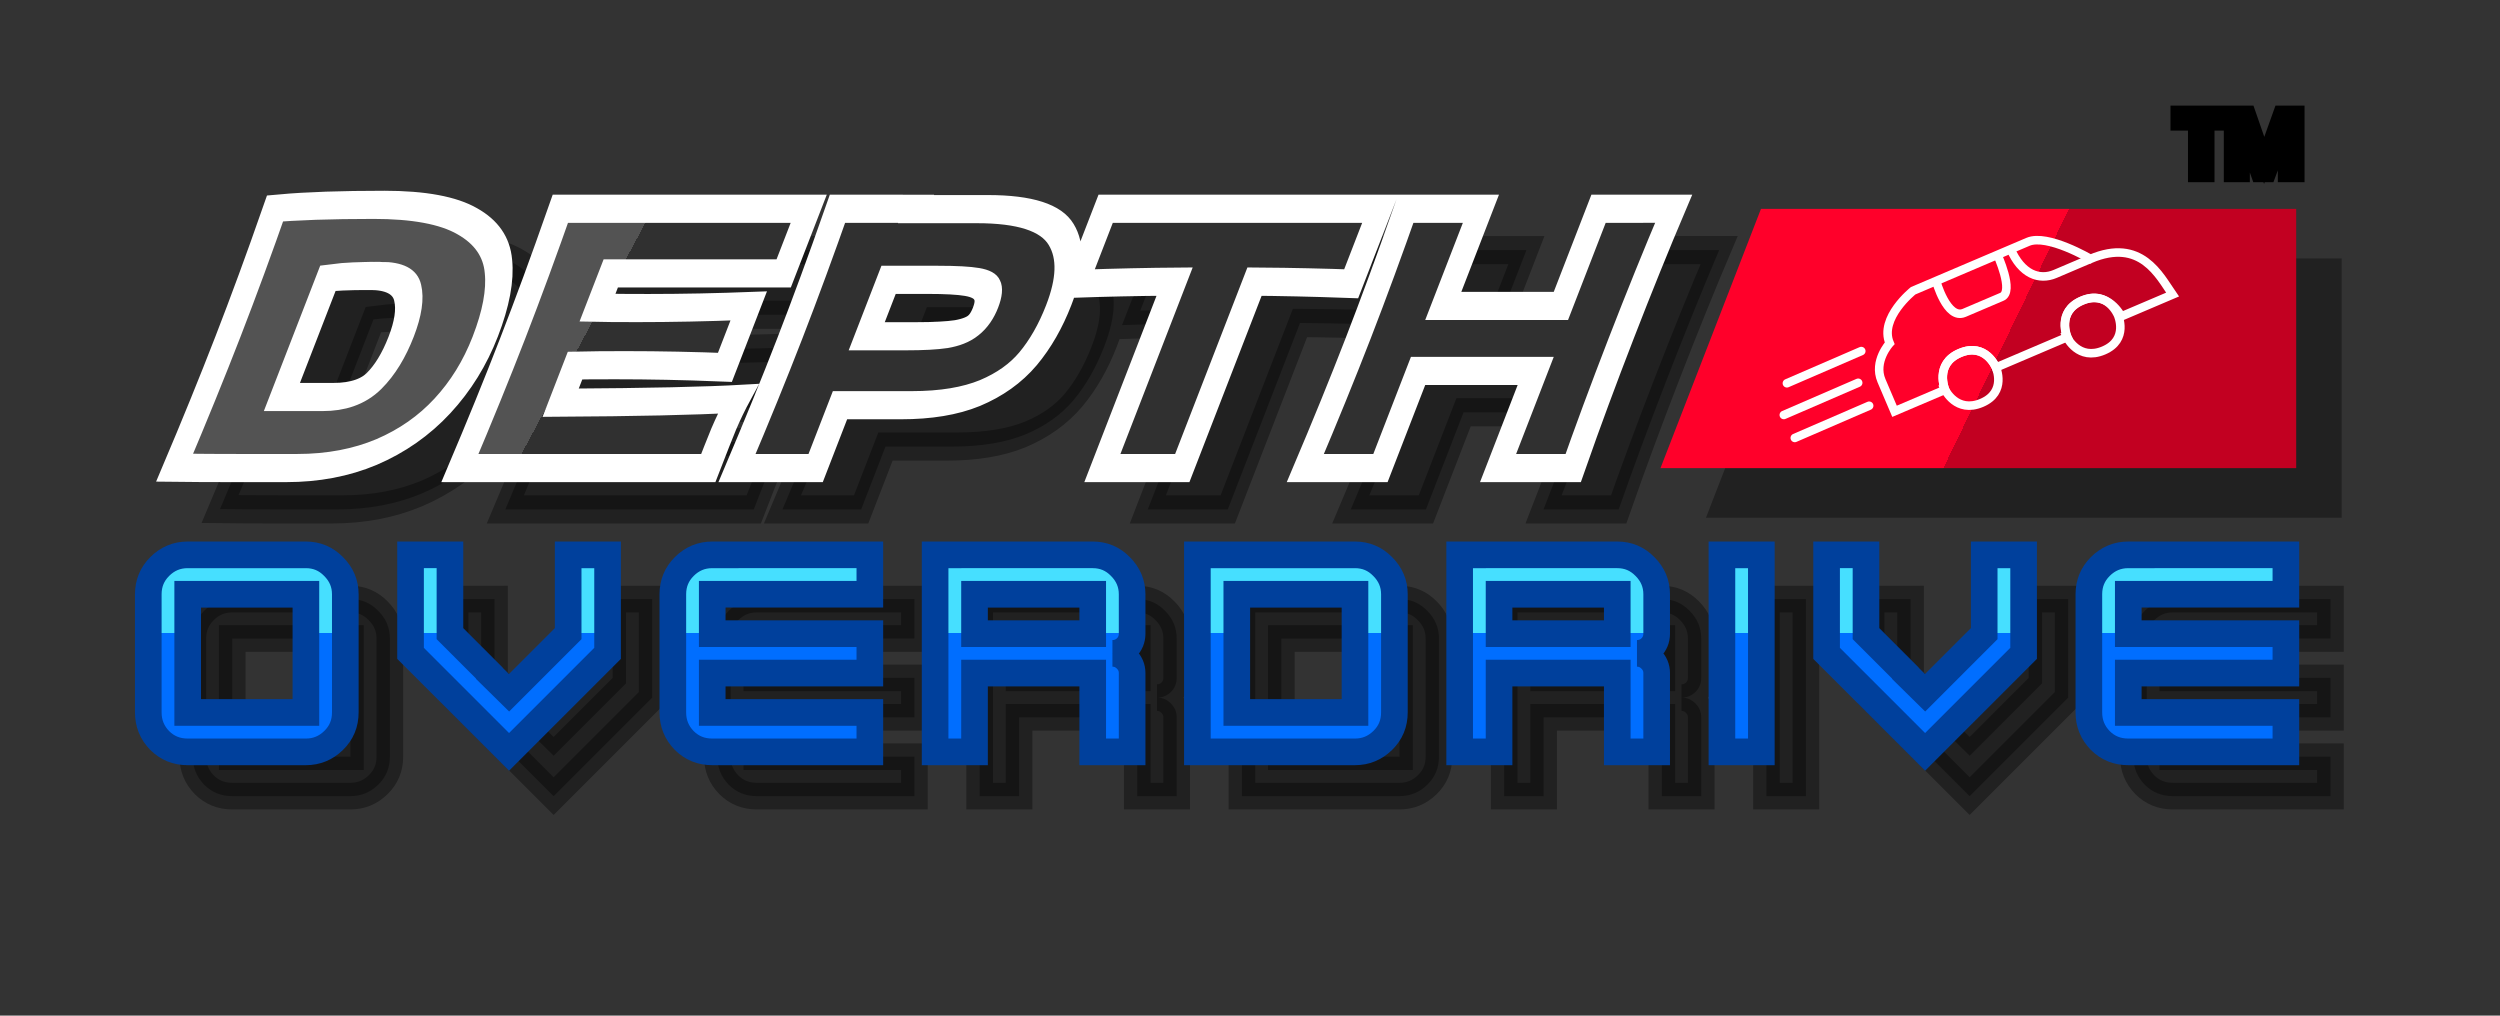 <?xml version="1.0" encoding="UTF-8" standalone="no"?>
<!-- Created with Inkscape (http://www.inkscape.org/) -->

<svg
   width="320mm"
   height="130mm"
   viewBox="0 0 320 130"
   version="1.1"
   id="svg5"
   inkscape:version="1.2 (dc2aedaf03, 2022-05-15)"
   sodipodi:docname="fulllogo.svg"
   inkscape:export-filename="fulllogo.png"
   inkscape:export-xdpi="171.044"
   inkscape:export-ydpi="171.044"
   xmlns:inkscape="http://www.inkscape.org/namespaces/inkscape"
   xmlns:sodipodi="http://sodipodi.sourceforge.net/DTD/sodipodi-0.dtd"
   xmlns:xlink="http://www.w3.org/1999/xlink"
   xmlns="http://www.w3.org/2000/svg"
   xmlns:svg="http://www.w3.org/2000/svg">
  <rect x="0" y="0" width="320" height="130" fill="#333333" stroke="none"/>
  <sodipodi:namedview
     id="namedview7"
     pagecolor="#272727"
     bordercolor="#666666"
     borderopacity="1.0"
     inkscape:showpageshadow="2"
     inkscape:pageopacity="0"
     inkscape:pagecheckerboard="0"
     inkscape:deskcolor="#d1d1d1"
     inkscape:document-units="mm"
     showgrid="false"
     inkscape:zoom="0.4204826"
     inkscape:cx="536.28854"
     inkscape:cy="342.46364"
     inkscape:window-width="1920"
     inkscape:window-height="1009"
     inkscape:window-x="-8"
     inkscape:window-y="-8"
     inkscape:window-maximized="1"
     inkscape:current-layer="layer1" />
  <defs
     id="defs2">
    <rect
       x="1683.337"
       y="237.393"
       width="105.944"
       height="90.802"
       id="rect3256" />
    <linearGradient
       inkscape:collect="always"
       id="linearGradient16149">
      <stop
         style="stop-color:#c20021;stop-opacity:1;"
         offset="0.534"
         id="stop16145" />
      <stop
         style="stop-color:#ff002a;stop-opacity:1;"
         offset="0.534"
         id="stop16147" />
    </linearGradient>
    <linearGradient
       inkscape:collect="always"
       id="linearGradient16062">
      <stop
         style="stop-color:#303030;stop-opacity:1;"
         offset="0.737"
         id="stop16058" />
      <stop
         style="stop-color:#535353;stop-opacity:1;"
         offset="0.737"
         id="stop16060" />
    </linearGradient>
    <inkscape:path-effect
       effect="perspective-envelope"
       up_left_point="149.1,63.6"
       up_right_point="303.271,63.6"
       down_left_point="126.707,93.34"
       down_right_point="303.271,93.341"
       id="path-effect13734"
       is_visible="true"
       lpeversion="1"
       deform_type="perspective"
       horizontal_mirror="false"
       vertical_mirror="false"
       overflow_perspective="false" />
    <inkscape:perspective
       sodipodi:type="inkscape:persp3d"
       inkscape:vp_x="1.2584746 : 41.989412 : 1"
       inkscape:vp_y="0 : 1000 : 0"
       inkscape:vp_z="601.25846 : 41.989412 : 1"
       inkscape:persp3d-origin="301.25846 : 6.9894083 : 1"
       id="perspective6304" />
    <linearGradient
       inkscape:collect="always"
       id="linearGradient5516">
      <stop
         style="stop-color:#006eff;stop-opacity:1;"
         offset="0.602"
         id="stop5512" />
      <stop
         style="stop-color:#46dfff;stop-opacity:1;"
         offset="0.602"
         id="stop5514" />
    </linearGradient>
    <inkscape:path-effect
       effect="perspective-envelope"
       up_left_point="132.999,109.405"
       up_right_point="406.612,109.405"
       down_left_point="132.999,134.622"
       down_right_point="406.612,134.622"
       id="path-effect5487"
       is_visible="true"
       lpeversion="1"
       deform_type="perspective"
       horizontal_mirror="false"
       vertical_mirror="false"
       overflow_perspective="false" />
    <inkscape:path-effect
       effect="perspective-envelope"
       up_left_point="126.707,63.604"
       up_right_point="303.271,63.604"
       down_left_point="126.707,93.341"
       down_right_point="303.271,93.341"
       id="path-effect5485"
       is_visible="true"
       lpeversion="1"
       deform_type="perspective"
       horizontal_mirror="false"
       vertical_mirror="false"
       overflow_perspective="false" />
    <inkscape:path-effect
       effect="envelope"
       id="path-effect5483"
       is_visible="true"
       lpeversion="1"
       yy="true"
       xx="true"
       bendpath1="M 126.707,63.604 H 303.271"
       bendpath2="M 303.271,63.604 V 93.341"
       bendpath3="M 126.707,93.341 H 303.271"
       bendpath4="M 126.707,63.604 V 93.341" />
    <inkscape:path-effect
       effect="perspective-envelope"
       up_left_point="126.707,63.604"
       up_right_point="310.47,63.6"
       down_left_point="126.707,93.341"
       down_right_point="303.271,93.341"
       id="path-effect5481"
       is_visible="true"
       lpeversion="1"
       deform_type="perspective"
       horizontal_mirror="false"
       vertical_mirror="false"
       overflow_perspective="false" />
    <linearGradient
       inkscape:collect="always"
       xlink:href="#linearGradient5516"
       id="linearGradient5518"
       x1="267.284"
       y1="134.622"
       x2="267.284"
       y2="109.405"
       gradientUnits="userSpaceOnUse"
       gradientTransform="translate(-114.019,-38.383)" />
    <inkscape:path-effect
       effect="perspective-envelope"
       up_left_point="149,66.6"
       up_right_point="303.271,63.604"
       down_left_point="126.707,93.341"
       down_right_point="303.271,93.341"
       id="path-effect13734-7"
       is_visible="true"
       lpeversion="1"
       deform_type="perspective"
       horizontal_mirror="false"
       vertical_mirror="false"
       overflow_perspective="false" />
    <inkscape:path-effect
       effect="perspective-envelope"
       up_left_point="149,69.7"
       up_right_point="303.271,63.604"
       down_left_point="126.707,93.341"
       down_right_point="303.271,93.341"
       id="path-effect13734-6"
       is_visible="true"
       lpeversion="1"
       deform_type="perspective"
       horizontal_mirror="false"
       vertical_mirror="false"
       overflow_perspective="false" />
    <linearGradient
       inkscape:collect="always"
       xlink:href="#linearGradient16062"
       id="linearGradient16064"
       x1="303.271"
       y1="93.341"
       x2="126.707"
       y2="64.007"
       gradientUnits="userSpaceOnUse" />
    <linearGradient
       inkscape:collect="always"
       xlink:href="#linearGradient16149"
       id="linearGradient16151"
       x1="407.932"
       y1="98.307"
       x2="339.426"
       y2="65.114"
       gradientUnits="userSpaceOnUse" />
  </defs>
  <g
     inkscape:label="Capa 1"
     inkscape:groupmode="layer"
     id="layer1">
    <path
       style="opacity:0.36;fill:#000000;fill-opacity:1;stroke:none;stroke-width:0.265px;stroke-linecap:butt;stroke-linejoin:miter;stroke-opacity:1"
       d="M 218.362,66.274 231.228,33.081 H 299.734 v 33.193 z"
       id="path16143-8"
       sodipodi:nodetypes="ccccc" />
    <path
       id="path978-2"
       style="font-size:40.348px;line-height:1.25;font-family:'Dela Gothic One';-inkscape-font-specification:'Dela Gothic One, Normal';opacity:0.36;fill:#000000;fill-opacity:1;stroke:#000000;stroke-width:3.18;stroke-dasharray:none;stroke-opacity:1;paint-order:markers stroke fill"
       d="m 139.618,63.604 c -5.407,0 -9.71,0.134 -12.911,0.403 0.215,5.03 0.322,9.859 0.322,14.485 0,4.573 -0.107,9.509 -0.322,14.808 2.529,0.027 5.03,0.04 7.504,0.04 h 7.303 c 3.927,0 7.236,-0.605 9.925,-1.816 2.69,-1.237 4.707,-2.972 6.052,-5.205 1.345,-2.233 2.017,-4.842 2.017,-7.827 0,-3.147 -0.592,-5.797 -1.776,-7.949 -1.157,-2.179 -3.201,-3.873 -6.133,-5.084 -2.932,-1.237 -6.926,-1.856 -11.983,-1.856 z m 23.12,0.443 c 0.215,5.218 0.323,10.101 0.323,14.647 0,4.546 -0.108,9.428 -0.323,14.647 h 31.351 c 0,-1.775 0.014,-3.242 0.041,-4.398 0.054,-1.184 0.174,-2.327 0.363,-3.43 -4.6,0.242 -12.01,0.39 -22.232,0.444 v -4.196 c 1.291,-0.027 3.201,-0.04 5.729,-0.04 4.277,0 8.702,0.08 13.275,0.242 v -6.94 c -4.573,0.161 -8.998,0.242 -13.275,0.242 -2.528,0 -4.438,-0.013 -5.729,-0.04 V 71.351 h 21.828 v -7.303 z m 34.982,0 c 0.215,5.218 0.322,10.101 0.322,14.647 0,4.546 -0.107,9.428 -0.322,14.647 h 9.925 v -7.101 h 8.392 c 3.685,0 6.577,-0.457 8.675,-1.372 2.098,-0.941 3.564,-2.232 4.398,-3.873 0.834,-1.668 1.251,-3.685 1.251,-6.052 0,-3.443 -1.049,-6.106 -3.147,-7.989 -2.098,-1.91 -5.824,-2.865 -11.177,-2.865 h -8.392 v -0.04 z m 33.852,0 v 8.473 c 4.169,-0.134 8.258,-0.215 12.266,-0.242 v 21.062 h 10.087 V 72.279 c 3.981,0.027 8.083,0.108 12.306,0.242 V 64.048 Z m 37.887,0 c 0.215,5.218 0.323,10.101 0.323,14.647 0,4.546 -0.108,9.428 -0.323,14.647 h 9.482 V 82.366 h 14.848 v 10.975 h 9.482 c -0.188,-4.546 -0.283,-9.428 -0.283,-14.647 0,-5.218 0.094,-10.101 0.283,-14.647 H 293.789 V 75.023 H 278.941 V 64.048 Z m -126.815,7.586 c 2.421,0 4.061,0.632 4.922,1.897 0.888,1.264 1.332,2.919 1.332,4.963 0,2.125 -0.417,3.792 -1.251,5.003 -0.834,1.21 -2.502,1.816 -5.003,1.816 h -5.851 V 71.876 c 1.291,-0.161 3.242,-0.242 5.851,-0.242 z m 65.001,0.444 h 5.568 c 2.286,0 3.981,0.081 5.084,0.242 1.13,0.161 1.896,0.47 2.3,0.928 0.43,0.43 0.646,1.089 0.646,1.977 0,0.888 -0.229,1.56 -0.686,2.017 -0.43,0.457 -1.21,0.78 -2.34,0.968 -1.103,0.161 -2.771,0.242 -5.003,0.242 h -5.568 z"
       class="UnoptimicedTransforms"
       transform="matrix(1.014,0,-0.439,1.133,-59.351,-40.552)" />
    <path
       id="path989-8"
       style="font-size:40.348px;line-height:1.25;font-family:'Kenney Future';-inkscape-font-specification:'Kenney Future, Normal';opacity:0.36;fill:#000000;fill-opacity:1;stroke:#000000;stroke-width:3.409;stroke-dasharray:none;stroke-opacity:1;paint-order:markers stroke fill"
       d="m 29.726,76.684 c -1.392,0 -2.587,0.499 -3.585,1.498 -0.972,0.972 -1.458,2.154 -1.458,3.546 v 15.13 c 0,1.392 0.486,2.588 1.458,3.586 0.972,0.972 2.167,1.458 3.585,1.458 h 15.131 c 1.366,0 2.548,-0.486 3.546,-1.458 0.998,-0.972 1.498,-2.167 1.498,-3.586 v -15.13 c 0,-1.366 -0.499,-2.548 -1.498,-3.546 -0.972,-0.998 -2.154,-1.498 -3.546,-1.498 z m 28.527,0 v 12.609 L 70.863,101.901 83.472,89.293 V 76.684 H 78.428 v 10.087 l -7.565,7.565 -2.522,-2.483 v -0.039 l -5.044,-5.044 v -10.087 z m 38.615,0 c -1.392,0 -2.587,0.499 -3.585,1.498 -0.972,0.972 -1.458,2.154 -1.458,3.546 v 15.13 c 0,1.392 0.486,2.588 1.458,3.586 0.972,0.972 2.167,1.458 3.585,1.458 H 117.043 V 96.858 H 96.869 v -5.043 H 117.043 v -5.044 H 96.869 v -5.044 H 117.043 v -5.044 z m 28.528,0 v 25.218 h 5.044 V 91.815 h 15.13 v 10.087 h 5.044 V 91.815 c 0,-0.683 -0.25,-1.274 -0.749,-1.774 -0.499,-0.499 -1.09,-0.748 -1.773,-0.748 0.683,0 1.274,-0.237 1.773,-0.71 0.499,-0.499 0.749,-1.103 0.749,-1.812 v -5.044 c 0,-1.366 -0.499,-2.548 -1.497,-3.546 -0.972,-0.998 -2.154,-1.498 -3.547,-1.498 z m 33.571,0 v 25.218 h 20.174 c 1.366,0 2.548,-0.486 3.547,-1.458 0.998,-0.972 1.497,-2.167 1.497,-3.586 v -15.13 c 0,-1.366 -0.499,-2.548 -1.497,-3.546 -0.972,-0.998 -2.154,-1.498 -3.547,-1.498 z m 33.571,0 v 25.218 h 5.044 V 91.815 h 15.13 v 10.087 h 5.044 V 91.815 c 0,-0.683 -0.25,-1.274 -0.749,-1.774 -0.499,-0.499 -1.09,-0.748 -1.773,-0.748 0.683,0 1.274,-0.237 1.773,-0.71 0.499,-0.499 0.749,-1.103 0.749,-1.812 v -5.044 c 0,-1.366 -0.499,-2.548 -1.497,-3.546 -0.972,-0.998 -2.154,-1.498 -3.547,-1.498 z m 33.571,0 v 25.218 h 5.044 V 76.684 Z m 13.397,0 v 12.609 l 12.609,12.609 12.609,-12.609 v -12.609 h -5.044 v 10.087 l -7.565,7.565 -2.522,-2.483 v -0.039 l -5.044,-5.044 v -10.087 z m 38.615,0 c -1.392,0 -2.588,0.499 -3.586,1.498 -0.972,0.972 -1.458,2.154 -1.458,3.546 v 15.13 c 0,1.392 0.486,2.588 1.458,3.586 0.972,0.972 2.167,1.458 3.586,1.458 h 20.174 v -5.044 h -20.174 v -5.043 h 20.174 v -5.044 h -20.174 v -5.044 h 20.174 v -5.044 z m -248.395,5.044 h 15.131 v 15.13 H 29.726 Z m 100.714,0 h 15.13 v 5.044 h -15.13 z m 33.571,0 h 15.13 v 15.13 h -15.13 z m 33.571,0 h 15.13 v 5.044 h -15.13 z" />
    <path
       id="path978"
       style="font-size:40.348px;line-height:1.25;font-family:'Dela Gothic One';-inkscape-font-specification:'Dela Gothic One, Normal';fill:url(#linearGradient16064);fill-opacity:1;stroke:#ffffff;stroke-width:3.18;stroke-dasharray:none;stroke-opacity:1;paint-order:markers stroke fill"
       d="m 139.618,63.604 c -5.407,0 -9.71,0.134 -12.911,0.403 0.215,5.03 0.322,9.859 0.322,14.485 0,4.573 -0.107,9.509 -0.322,14.808 2.529,0.027 5.03,0.04 7.504,0.04 h 7.303 c 3.927,0 7.236,-0.605 9.925,-1.816 2.69,-1.237 4.707,-2.972 6.052,-5.205 1.345,-2.233 2.017,-4.842 2.017,-7.827 0,-3.147 -0.592,-5.797 -1.776,-7.949 -1.157,-2.179 -3.201,-3.873 -6.133,-5.084 -2.932,-1.237 -6.926,-1.856 -11.983,-1.856 z m 23.12,0.443 c 0.215,5.218 0.323,10.101 0.323,14.647 0,4.546 -0.108,9.428 -0.323,14.647 h 31.351 c 0,-1.775 0.014,-3.242 0.041,-4.398 0.054,-1.184 0.174,-2.327 0.363,-3.43 -4.6,0.242 -12.01,0.39 -22.232,0.444 v -4.196 c 1.291,-0.027 3.201,-0.04 5.729,-0.04 4.277,0 8.702,0.08 13.275,0.242 v -6.94 c -4.573,0.161 -8.998,0.242 -13.275,0.242 -2.528,0 -4.438,-0.013 -5.729,-0.04 V 71.351 h 21.828 v -7.303 z m 34.982,0 c 0.215,5.218 0.322,10.101 0.322,14.647 0,4.546 -0.107,9.428 -0.322,14.647 h 9.925 v -7.101 h 8.392 c 3.685,0 6.577,-0.457 8.675,-1.372 2.098,-0.941 3.564,-2.232 4.398,-3.873 0.834,-1.668 1.251,-3.685 1.251,-6.052 0,-3.443 -1.049,-6.106 -3.147,-7.989 -2.098,-1.91 -5.824,-2.865 -11.177,-2.865 h -8.392 v -0.04 z m 33.852,0 v 8.473 c 4.169,-0.134 8.258,-0.215 12.266,-0.242 v 21.062 h 10.087 V 72.279 c 3.981,0.027 8.083,0.108 12.306,0.242 V 64.048 Z m 37.887,0 c 0.215,5.218 0.323,10.101 0.323,14.647 0,4.546 -0.108,9.428 -0.323,14.647 h 9.482 V 82.366 h 14.848 v 10.975 h 9.482 c -0.188,-4.546 -0.283,-9.428 -0.283,-14.647 0,-5.218 0.094,-10.101 0.283,-14.647 H 293.789 V 75.023 H 278.941 V 64.048 Z m -126.815,7.586 c 2.421,0 4.061,0.632 4.922,1.897 0.888,1.264 1.332,2.919 1.332,4.963 0,2.125 -0.417,3.792 -1.251,5.003 -0.834,1.21 -2.502,1.816 -5.003,1.816 h -5.851 V 71.876 c 1.291,-0.161 3.242,-0.242 5.851,-0.242 z m 65.001,0.444 h 5.568 c 2.286,0 3.981,0.081 5.084,0.242 1.13,0.161 1.896,0.47 2.3,0.928 0.43,0.43 0.646,1.089 0.646,1.977 0,0.888 -0.229,1.56 -0.686,2.017 -0.43,0.457 -1.21,0.78 -2.34,0.968 -1.103,0.161 -2.771,0.242 -5.003,0.242 h -5.568 z"
       class="UnoptimicedTransforms"
       transform="matrix(1.014,0,-0.439,1.133,-65.172,-45.844)" />
    <path
       id="path989"
       style="font-size:40.348px;line-height:1.25;font-family:'Kenney Future';-inkscape-font-specification:'Kenney Future, Normal';fill:url(#linearGradient5518);fill-opacity:1;stroke:#00409c;stroke-width:3.409;stroke-dasharray:none;stroke-opacity:1;paint-order:markers stroke fill"
       d="m 24.024,71.021 c -1.392,0 -2.587,0.499 -3.585,1.498 -0.972,0.972 -1.458,2.154 -1.458,3.546 v 15.13 c 0,1.392 0.486,2.588 1.458,3.586 0.972,0.972 2.167,1.458 3.585,1.458 h 15.131 c 1.366,0 2.548,-0.486 3.546,-1.458 0.998,-0.972 1.498,-2.167 1.498,-3.586 v -15.13 c 0,-1.366 -0.499,-2.548 -1.498,-3.546 -0.972,-0.998 -2.154,-1.498 -3.546,-1.498 z m 28.527,0 v 12.609 l 12.609,12.609 12.609,-12.609 v -12.609 h -5.044 v 10.087 l -7.565,7.565 -2.522,-2.483 v -0.039 l -5.044,-5.044 v -10.087 z m 38.615,0 c -1.392,0 -2.587,0.499 -3.585,1.498 -0.972,0.972 -1.458,2.154 -1.458,3.546 v 15.13 c 0,1.392 0.486,2.588 1.458,3.586 0.972,0.972 2.167,1.458 3.585,1.458 h 20.174 v -5.044 H 91.166 v -5.043 h 20.174 v -5.044 H 91.166 v -5.044 h 20.174 v -5.044 z m 28.528,0 v 25.218 h 5.044 v -10.087 h 15.13 v 10.087 h 5.044 v -10.087 c 0,-0.683 -0.25,-1.274 -0.749,-1.774 -0.499,-0.499 -1.09,-0.748 -1.773,-0.748 0.683,0 1.274,-0.237 1.773,-0.71 0.499,-0.499 0.749,-1.103 0.749,-1.812 v -5.044 c 0,-1.366 -0.499,-2.548 -1.497,-3.546 -0.972,-0.998 -2.154,-1.498 -3.547,-1.498 z m 33.571,0 v 25.218 h 20.174 c 1.366,0 2.548,-0.486 3.547,-1.458 0.998,-0.972 1.497,-2.167 1.497,-3.586 v -15.13 c 0,-1.366 -0.499,-2.548 -1.497,-3.546 -0.972,-0.998 -2.154,-1.498 -3.547,-1.498 z m 33.571,0 v 25.218 h 5.044 v -10.087 h 15.13 v 10.087 h 5.044 v -10.087 c 0,-0.683 -0.25,-1.274 -0.749,-1.774 -0.499,-0.499 -1.09,-0.748 -1.773,-0.748 0.683,0 1.274,-0.237 1.773,-0.71 0.499,-0.499 0.749,-1.103 0.749,-1.812 v -5.044 c 0,-1.366 -0.499,-2.548 -1.497,-3.546 -0.972,-0.998 -2.154,-1.498 -3.547,-1.498 z m 33.571,0 v 25.218 h 5.044 v -25.218 z m 13.397,0 v 12.609 l 12.609,12.609 12.609,-12.609 v -12.609 h -5.044 v 10.087 l -7.565,7.565 -2.522,-2.483 v -0.039 l -5.044,-5.044 v -10.087 z m 38.615,0 c -1.392,0 -2.588,0.499 -3.586,1.498 -0.972,0.972 -1.458,2.154 -1.458,3.546 v 15.13 c 0,1.392 0.486,2.588 1.458,3.586 0.972,0.972 2.167,1.458 3.586,1.458 h 20.174 v -5.044 h -20.174 v -5.043 h 20.174 v -5.044 h -20.174 v -5.044 h 20.174 v -5.044 z m -248.395,5.044 h 15.131 v 15.13 H 24.024 Z m 100.714,0 h 15.13 v 5.044 H 124.738 Z m 33.571,0 h 15.13 v 15.13 h -15.13 z m 33.571,0 h 15.13 v 5.044 h -15.13 z" />
    <g
       id="g3315"
       transform="translate(-114.019,-38.383)">
      <path
         style="fill:url(#linearGradient16151);fill-opacity:1;stroke:none;stroke-width:0.265px;stroke-linecap:butt;stroke-linejoin:miter;stroke-opacity:1"
         d="m 326.56,98.307 12.865,-33.193 h 68.506 v 33.193 z"
         id="path16143"
         sodipodi:nodetypes="ccccc" />
      <g
         id="g1152"
         style="stroke:#ffffff;stroke-opacity:1"
         transform="matrix(1.059,0.258,-0.258,1.059,13.913,-94.531)">
        <g
           id="g502"
           style="stroke:#ffffff;stroke-width:1.8;stroke-dasharray:none;stroke-opacity:1"
           transform="matrix(0.447,-0.334,0.334,0.447,73.692,166.24)">
          <path
             style="fill:none;stroke:#ffffff;stroke-width:1.8;stroke-linecap:butt;stroke-linejoin:miter;stroke-dasharray:none;stroke-opacity:1"
             d="m 471.189,183.759 h 11.568 c 0,0 0,-5.895 5.895,-5.895 5.895,0 5.784,5.784 5.784,5.784 h 16.351 c 0,0 -0.111,-5.84 5.84,-5.84 5.951,0 6.285,6.285 6.285,6.285 h 11.734 c -0.972,-4.715 -1.387,-13.682 -12.957,-13.682 0,0 -6.229,-8.454 -10.679,-8.454 H 484.736 c 0,0 -8.875,2.447 -8.875,8.231 0,0 -4.672,2.117 -4.672,6.566 z"
             id="path314"
             sodipodi:nodetypes="ccsccscccsccsc" />
          <path
             style="fill:none;stroke:#ffffff;stroke-width:1.8;stroke-linecap:butt;stroke-linejoin:miter;stroke-dasharray:none;stroke-opacity:1"
             d="m 482.758,183.759 c 0,0 -3e-5,-5.895 5.895,-5.895 5.895,0 5.784,5.784 5.784,5.784 0,0 0.111,5.673 -5.673,5.673 -5.784,0 -6.007,-5.562 -6.007,-5.562 z"
             id="path466" />
          <path
             style="fill:none;stroke:#ffffff;stroke-width:1.8;stroke-linecap:butt;stroke-linejoin:miter;stroke-dasharray:none;stroke-opacity:1"
             d="m 510.705,183.675 c 0,0 -3e-5,-5.895 5.895,-5.895 5.895,0 5.784,5.784 5.784,5.784 0,0 0.111,5.673 -5.673,5.673 -5.784,0 -6.007,-5.562 -6.007,-5.562 z"
             id="path466-0" />
          <path
             style="fill:none;stroke:#ffffff;stroke-width:1.8;stroke-linecap:butt;stroke-linejoin:miter;stroke-dasharray:none;stroke-opacity:1"
             d="m 521.69,170.411 h -8.075 c -3.603,0 -6.566,-2.68 -6.566,-8.586"
             id="path490"
             sodipodi:nodetypes="csc" />
          <path
             style="fill:none;stroke:#ffffff;stroke-width:1.8;stroke-linecap:butt;stroke-linejoin:miter;stroke-dasharray:none;stroke-opacity:1"
             d="m 489.994,161.939 c 0,0 -1.146,8.508 2.812,8.508 h 8.547 c 2.933,0.121 2.666,-8.639 2.666,-8.639"
             id="path492"
             sodipodi:nodetypes="cscc" />
        </g>
        <path
           style="fill:none;stroke:#ffffff;stroke-width:1.004;stroke-linecap:round;stroke-linejoin:round;stroke-dasharray:none;stroke-opacity:1"
           d="m 340.22,85.057 -7.59,5.74"
           id="path1059" />
        <path
           style="fill:none;stroke:#ffffff;stroke-width:1.004;stroke-linecap:round;stroke-linejoin:round;stroke-dasharray:none;stroke-opacity:1"
           d="m 340.749,88.761 -7.59,5.74"
           id="path1059-8" />
        <path
           style="fill:none;stroke:#ffffff;stroke-width:1.004;stroke-linecap:round;stroke-linejoin:round;stroke-dasharray:none;stroke-opacity:1"
           d="m 342.639,91.075 -7.59,5.74"
           id="path1059-8-4" />
      </g>
    </g>
    <g
       aria-label="™"
       id="text4906"
       style="font-size:119.136px;line-height:1.25;fill:#ffffff;stroke:#000000;stroke-width:10.763;stroke-dasharray:none;stroke-opacity:1;paint-order:markers stroke fill"
       transform="matrix(0.186,0,0,0.186,223.328,14.522)">
      <path
         d="M 335.056,41.936 V -2.4108887e-6 h 11.199 L 357.453,32.286 369.009,-2.4108887e-6 H 379.851 V 41.936 H 372.226 V 17.632 q 0,-0.953 0.119,-3.693 0.119,-2.859 0.238,-4.289 h -0.477 L 360.074,41.936 h -6.314 L 342.323,9.65 h -0.477 q 0.119,1.906 0.238,4.289 0.119,2.383 0.119,3.098 V 41.936 Z m -24.661,0 V 6.433 H 298.362 V -2.4108887e-6 h 31.69 V 6.433 H 317.9 V 41.936 Z"
         id="path4908"
         style="stroke:#000000;stroke-width:10.763;stroke-dasharray:none;stroke-opacity:1;paint-order:markers stroke fill" />
    </g>
  </g>
</svg>
